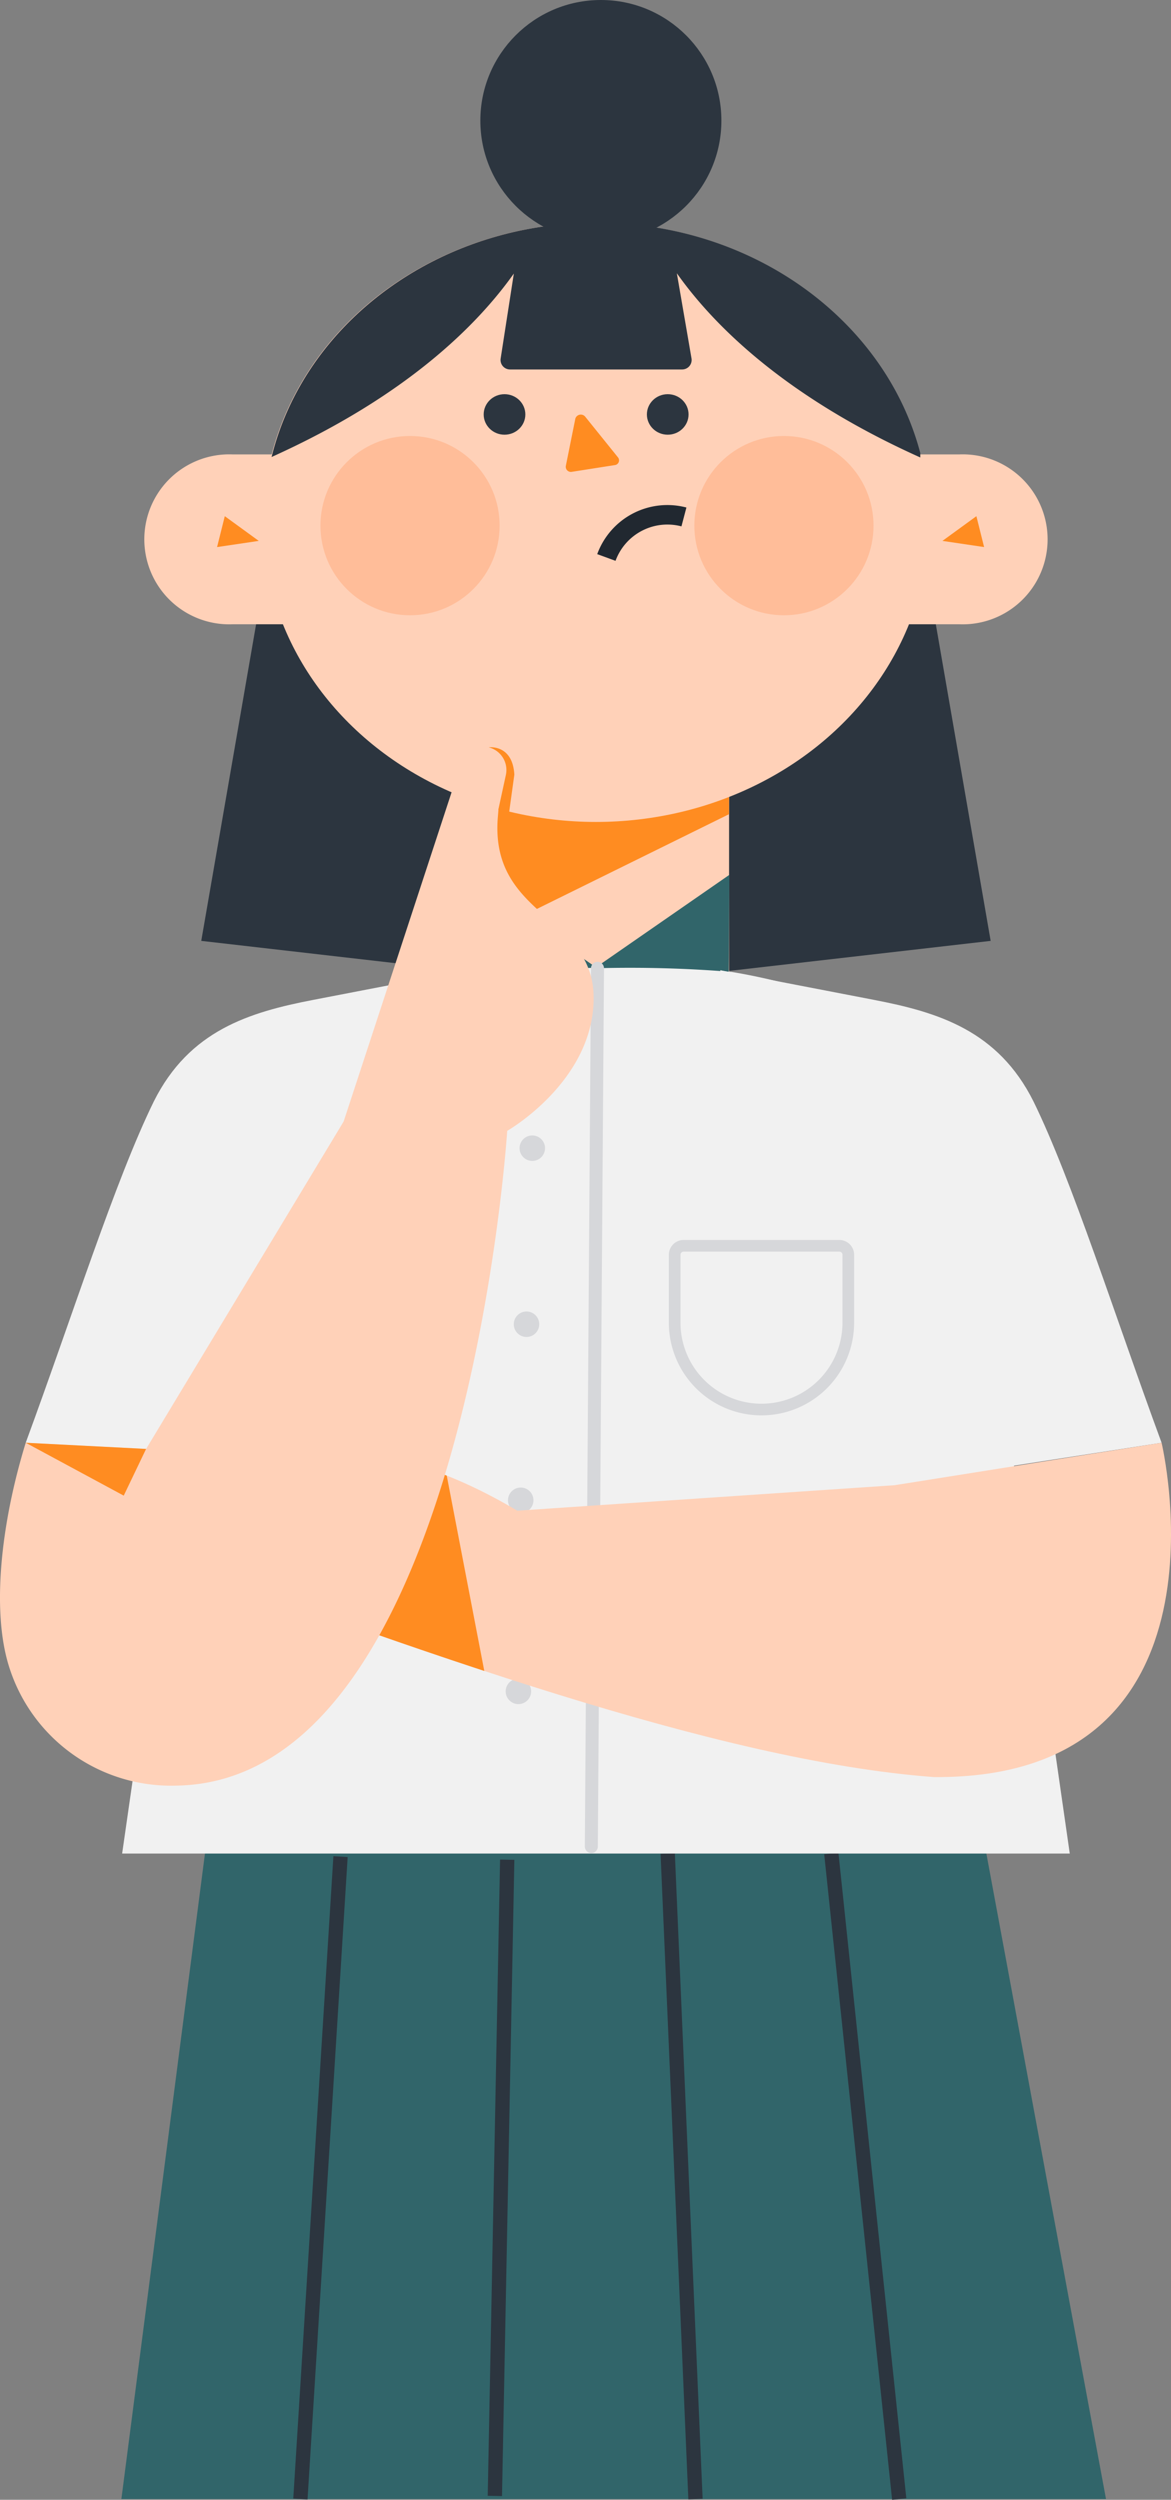 <svg xmlns="http://www.w3.org/2000/svg" viewBox="0 0 81.942 174.816">
  <rect x="0" y="0" width="81.942" height="174.816" fill="#808080" stroke="none"/>
  <g id="Group_960" data-name="Group 960" transform="translate(-5289 606.363)">
    <g id="Group_941" data-name="Group 941" transform="translate(5289 -590.786)">
      <g id="Group_934" data-name="Group 934" transform="translate(8.494 105.621)">
        <path id="Path_910" data-name="Path 910" d="M154.521,370.214l-6.912,53.35h68.9L206.575,370Z" transform="translate(-147.609 -369.998)" fill="#31656a"/>
        <line id="Line_221" data-name="Line 221" x1="2.808" y2="44.926" transform="translate(12.527 8.64)" fill="none" stroke="#2c353f" stroke-miterlimit="10" stroke-width="1"/>
        <line id="Line_222" data-name="Line 222" x1="0.864" y2="44.494" transform="translate(26.135 8.856)" fill="none" stroke="#2c353f" stroke-miterlimit="10" stroke-width="1"/>
        <line id="Line_223" data-name="Line 223" x2="1.944" y2="45.142" transform="translate(38.23 8.424)" fill="none" stroke="#2c353f" stroke-miterlimit="10" stroke-width="1"/>
        <line id="Line_224" data-name="Line 224" x2="4.752" y2="45.142" transform="translate(49.678 8.424)" fill="none" stroke="#2c353f" stroke-miterlimit="10" stroke-width="1"/>
      </g>
      <g id="Group_935" data-name="Group 935" transform="translate(14.084 24.139)">
        <path id="Path_911" data-name="Path 911" d="M162.229,220.048l-4.212,24.3,19.763,2.268-.486-28.349Z" transform="translate(-158.018 -218.266)" fill="#2c353f"/>
        <path id="Path_912" data-name="Path 912" d="M239.631,220.048l4.212,24.3-19.763,2.268.486-28.349Z" transform="translate(-188.604 -218.266)" fill="#2c353f"/>
      </g>
      <rect id="Rectangle_393" data-name="Rectangle 393" width="18.629" height="16.037" transform="translate(32.389 37.422)" fill="#ffd1b8"/>
      <path id="Path_913" data-name="Path 913" d="M210.734,243H192.1v13.121l18.629-9.18Z" transform="translate(-159.716 -205.579)" fill="#ff8c21"/>
      <ellipse id="Ellipse_192" data-name="Ellipse 192" cx="23.294" cy="20.952" rx="23.294" ry="20.952" transform="translate(18.409 0)" fill="#ffd1b8"/>
      <g id="Group_936" data-name="Group 936" transform="translate(10.097 16.194)">
        <path id="Path_914" data-name="Path 914" d="M161.6,203.479h-4.83a5.944,5.944,0,1,0,0,11.879h4.83S161.94,203.143,161.6,203.479Z" transform="translate(-150.593 -203.472)" fill="#ffd1b8"/>
        <path id="Path_915" data-name="Path 915" d="M247.675,203.479h4.831a5.944,5.944,0,1,1,0,11.879h-4.831S247.338,203.143,247.675,203.479Z" transform="translate(-195.471 -203.472)" fill="#ffd1b8"/>
      </g>
      <g id="Group_937" data-name="Group 937" transform="translate(19.006)">
        <path id="Path_916" data-name="Path 916" d="M184.133,176.87l-.922,5.941a.664.664,0,0,0,.656.766h12.044a.664.664,0,0,0,.655-.777l-1.026-5.951c2.547,3.6,7.525,8.61,17.036,12.883,0,0,0-.108,0-.306-2.43-9.237-11.651-16.111-22.663-16.111-11.12,0-20.414,7.01-22.733,16.384C176.629,185.441,181.589,180.459,184.133,176.87Z" transform="translate(-167.183 -173.316)" fill="#2c353f"/>
      </g>
      <path id="Path_917" data-name="Path 917" d="M160.618,211.529l2.376,1.728-2.916.432Z" transform="translate(-144.888 -191.008)" fill="#ff8c21"/>
      <path id="Path_918" data-name="Path 918" d="M256.972,211.529l-2.376,1.728,2.916.432Z" transform="translate(-188.648 -191.008)" fill="#ff8c21"/>
      <g id="Group_939" data-name="Group 939" transform="translate(1.799 45.603)">
        <g id="Group_938" data-name="Group 938" transform="translate(30.57)">
          <path id="Path_919" data-name="Path 919" d="M192.067,258.235l9.315,6.453-9.264,1.485Z" transform="translate(-192.067 -258.235)" fill="#31656a"/>
          <path id="Path_920" data-name="Path 920" d="M218.8,258.235l-9.315,6.453,9.264,1.485Z" transform="translate(-200.132 -258.235)" fill="#31656a"/>
        </g>
        <path id="Path_921" data-name="Path 921" d="M207.14,284.492a15.146,15.146,0,0,0-10.16-12.2h0a42.794,42.794,0,0,0-6.627-1.656,87.719,87.719,0,0,0-9.381-.258,91.591,91.591,0,0,0-9.481.238,42.849,42.849,0,0,0-6.742,1.675h0a15.147,15.147,0,0,0-10.16,12.2l-6.88,47.8H214.02Z" transform="translate(-140.961 -263.848)" fill="#f1f1f1"/>
        <path id="Path_922" data-name="Path 922" d="M166.027,270.653l-10.759,2.074c-4.488.865-8.68,2.138-11.164,7.106-2.7,5.508-5.664,14.914-8.963,23.867l22.247,2.592Z" transform="translate(-135.141 -263.984)" fill="#f1f1f1"/>
        <path id="Path_923" data-name="Path 923" d="M225.637,270.653l10.759,2.074c4.488.865,8.681,2.138,11.164,7.106,2.7,5.508,5.665,14.914,8.964,23.867l-21.63,3.351Z" transform="translate(-177.039 -263.984)" fill="#f1f1f1"/>
        <line id="Line_225" data-name="Line 225" y1="61.421" x2="0.432" transform="translate(39.58 6.534)" fill="none" stroke="#d6d7da" stroke-linecap="round" stroke-linejoin="round" stroke-width="0.909"/>
        <circle id="Ellipse_193" data-name="Ellipse 193" cx="0.891" cy="0.891" r="0.891" transform="translate(34.558 18.224)" fill="#d6d7da"/>
        <circle id="Ellipse_194" data-name="Ellipse 194" cx="0.891" cy="0.891" r="0.891" transform="translate(34.153 30.536)" fill="#d6d7da"/>
        <circle id="Ellipse_195" data-name="Ellipse 195" cx="0.891" cy="0.891" r="0.891" transform="translate(33.748 42.847)" fill="#d6d7da"/>
        <circle id="Ellipse_196" data-name="Ellipse 196" cx="0.891" cy="0.891" r="0.891" transform="translate(33.586 56.211)" fill="#d6d7da"/>
        <path id="Rectangle_394" data-name="Rectangle 394" d="M.63,0H11.52a.63.63,0,0,1,.63.63V5.377a6.075,6.075,0,0,1-6.075,6.075h0A6.075,6.075,0,0,1,0,5.377V.63A.63.63,0,0,1,.63,0Z" transform="translate(45.412 25.941)" fill="none" stroke="#d6d7da" stroke-miterlimit="10" stroke-width="0.815"/>
      </g>
      <path id="Path_924" data-name="Path 924" d="M221.655,332.191s5.616,23.543-15.929,23.381c-15.227-1.134-36.39-8.951-55.4-15.875,0,0,8.262-13.446,26.243-2.754l26.4-1.782Z" transform="translate(-140.372 -246.873)" fill="#ffd1b8"/>
      <path id="Path_925" data-name="Path 925" d="M150.324,340.235c7.8,2.842,15.969,5.834,23.937,8.453l-2.627-13.658C157.07,329.26,150.324,340.235,150.324,340.235Z" transform="translate(-140.372 -247.411)" fill="#ff8c21"/>
      <g id="Group_940" data-name="Group 940" transform="translate(0 36.761)">
        <path id="Path_926" data-name="Path 926" d="M166.637,246.482c.417-4.582-.717-4.946-1.58-4.623a1.834,1.834,0,0,0-1.069,1.163l-8.15,24.842-13.823,22.9-8.424-.432c-1.739,5.655-2.376,11.663-1.2,15.542a11.878,11.878,0,0,0,11.675,8.433c20.3-.216,23.219-45.79,23.219-45.79s6.048-3.456,6.048-9.288S165.989,253.609,166.637,246.482Z" transform="translate(-131.792 -241.771)" fill="#ffd1b8"/>
        <path id="Path_927" data-name="Path 927" d="M135.141,332.191l8.424.432L142,335.89Z" transform="translate(-133.342 -283.634)" fill="#ff8c21"/>
      </g>
      <ellipse id="Ellipse_197" data-name="Ellipse 197" cx="1.458" cy="1.417" rx="1.458" ry="1.417" transform="translate(33.846 11.989)" fill="#2c353f"/>
      <ellipse id="Ellipse_198" data-name="Ellipse 198" cx="1.458" cy="1.417" rx="1.458" ry="1.417" transform="translate(45.267 11.989)" fill="#2c353f"/>
      <path id="Path_928" data-name="Path 928" d="M206.184,198.567l-.67,3.326a.361.361,0,0,0,.44.4l2.975-.466a.333.333,0,0,0,.243-.534l-2.305-2.86A.4.4,0,0,0,206.184,198.567Z" transform="translate(-165.922 -184.877)" fill="#ff8c21"/>
      <path id="Path_929" data-name="Path 929" d="M210.806,214.368a4.545,4.545,0,0,1,5.427-2.835" transform="translate(-168.374 -190.959)" fill="none" stroke="#212830" stroke-linejoin="round" stroke-width="1.364"/>
      <path id="Path_930" data-name="Path 930" d="M196.149,245.979l.527-2.422a1.632,1.632,0,0,0-1.2-1.931h0s1.671-.237,1.793,1.91l-.4,2.875Z" transform="translate(-161.277 -204.939)" fill="#ff8c21"/>
      <circle id="Ellipse_199" data-name="Ellipse 199" cx="6.269" cy="6.269" r="6.269" transform="translate(22.424 14.913)" fill="#ffbd99"/>
      <circle id="Ellipse_200" data-name="Ellipse 200" cx="6.269" cy="6.269" r="6.269" transform="translate(48.588 14.913)" fill="#ffbd99"/>
    </g>
    <circle id="Ellipse_210" data-name="Ellipse 210" cx="8.434" cy="8.434" r="8.434" transform="translate(5322.613 -606.363)" fill="#2c353f"/>
  </g>
</svg>
